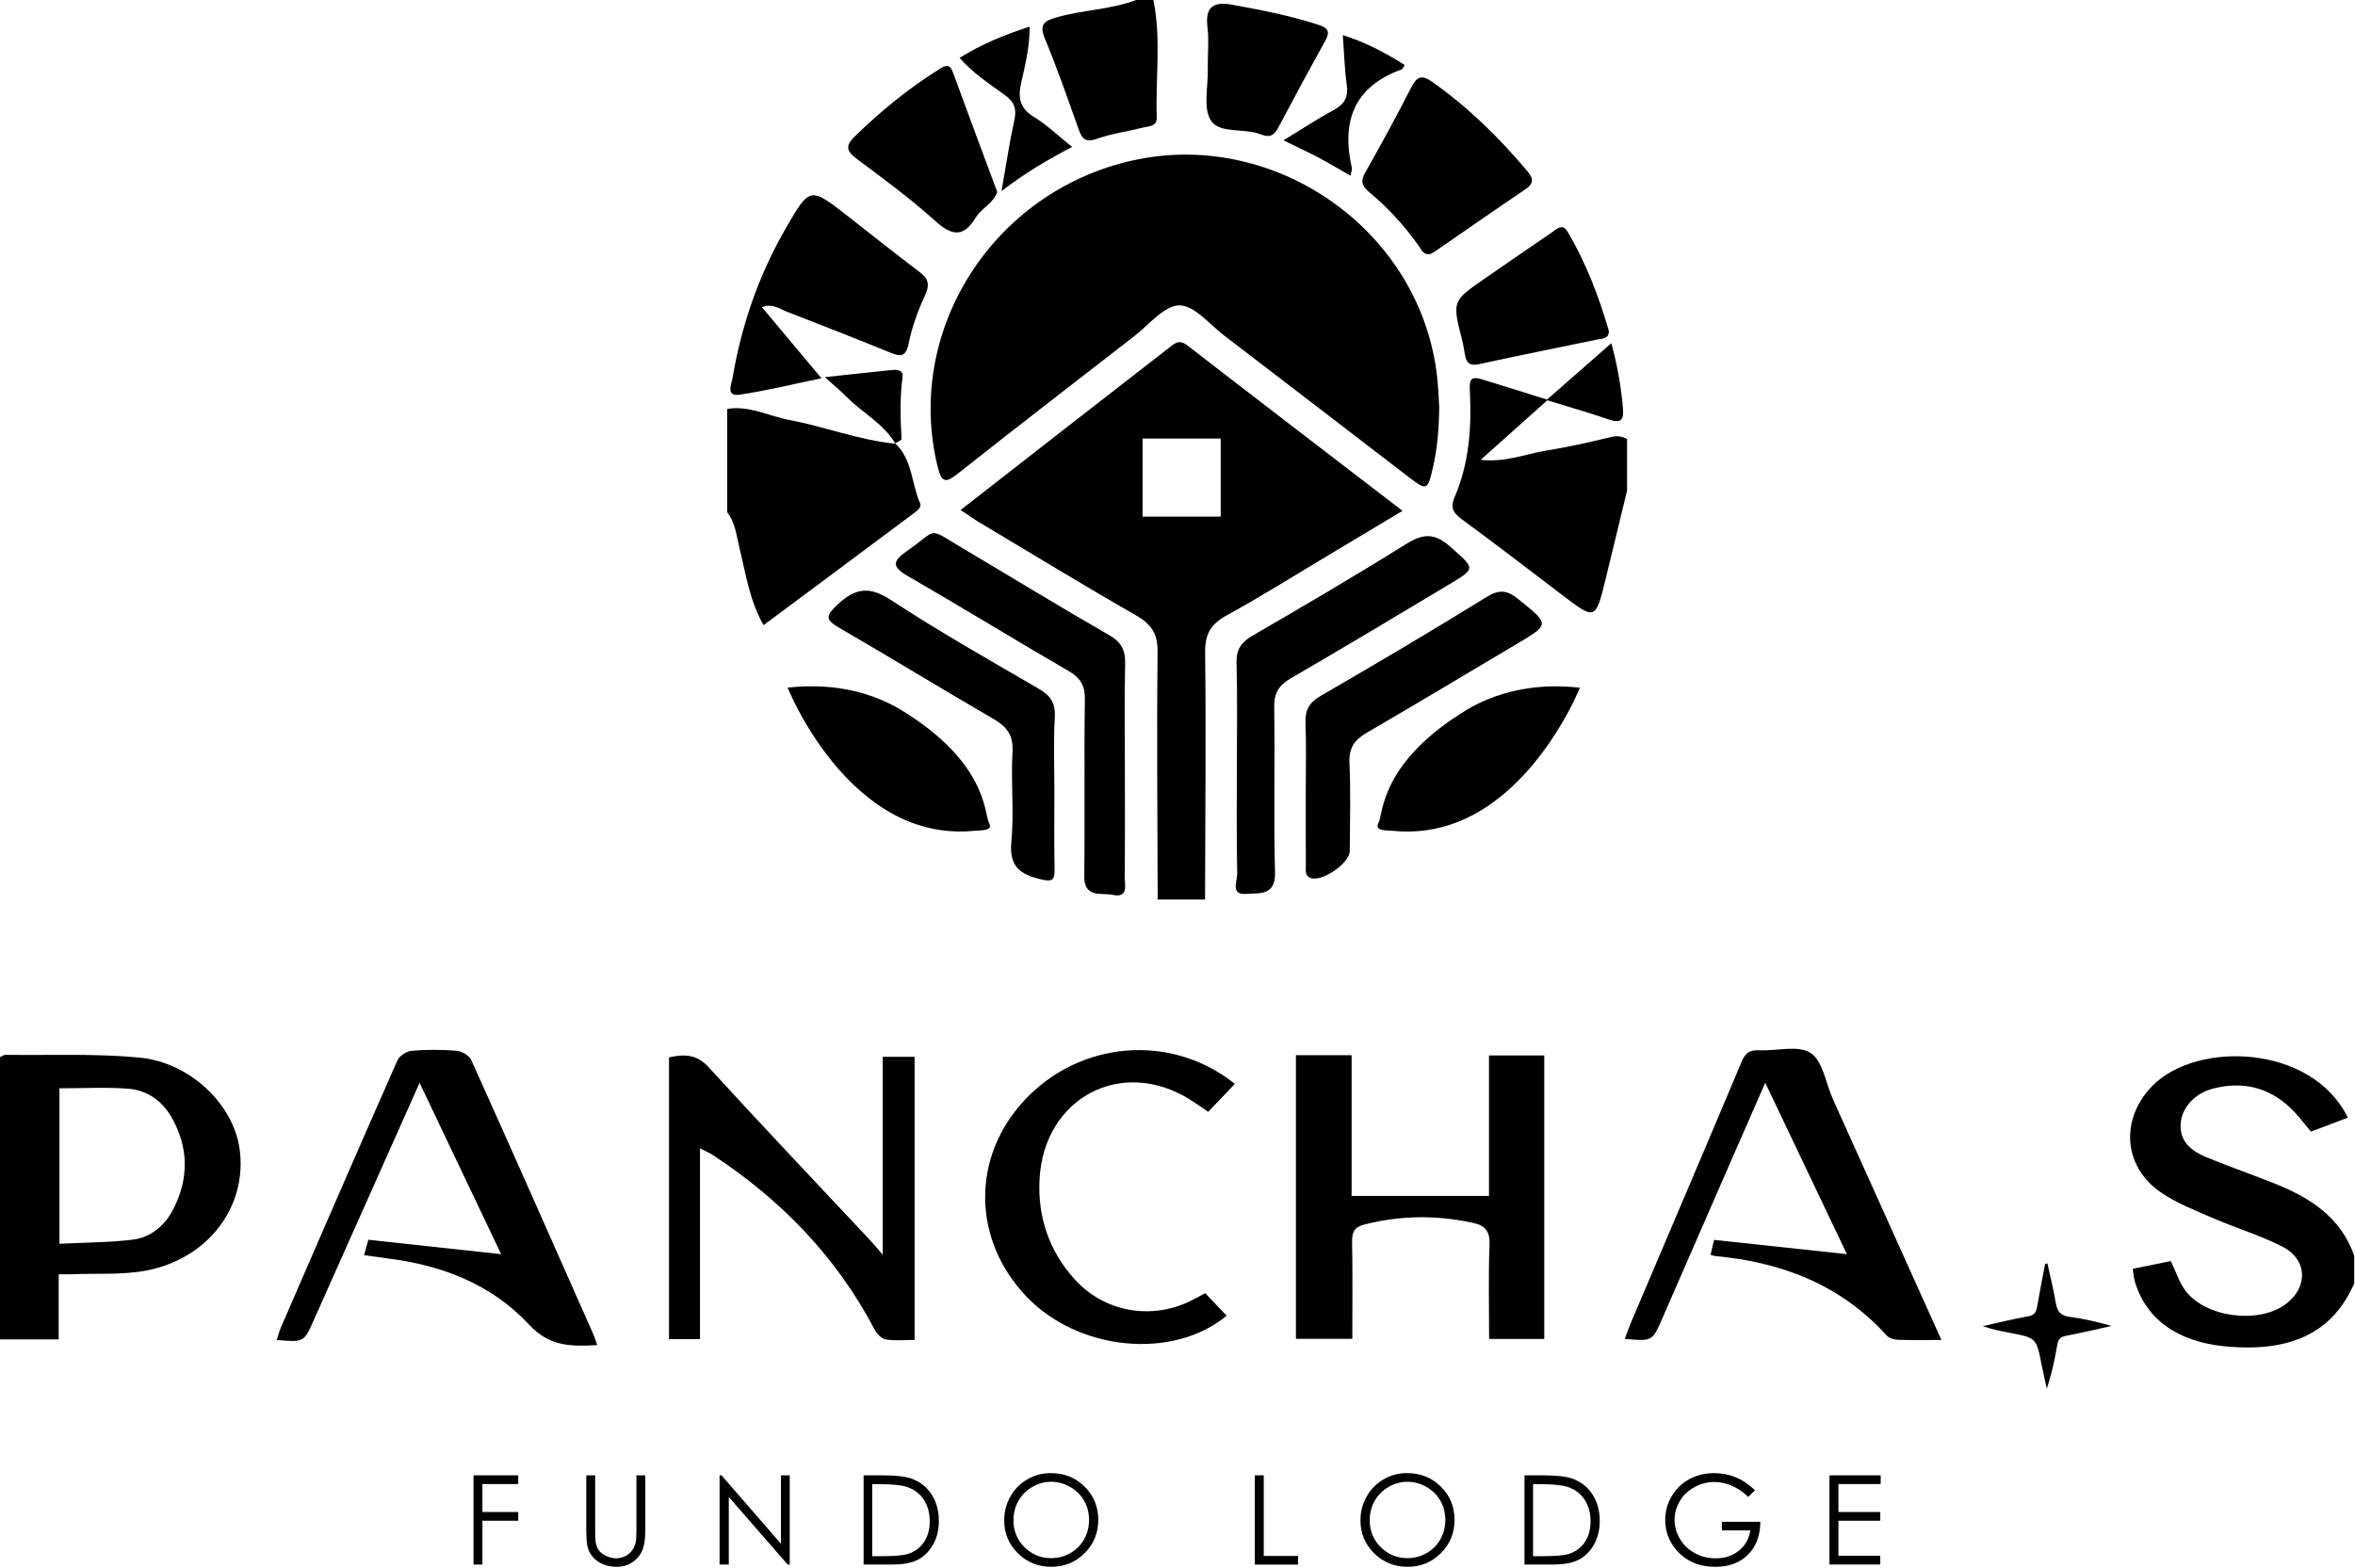 <svg width="524" height="349" viewBox="0 0 524 349" fill="none" xmlns="http://www.w3.org/2000/svg">
<path d="M105.36 328.36H115.31V330.3H107.34V336.52H115.31V338.46H107.34V348.21H105.36V328.36Z" fill="black"/>
<path d="M130.45 328.36H132.43V340.35C132.43 341.77 132.46 342.66 132.51 343.01C132.61 343.79 132.84 344.45 133.2 344.97C133.56 345.5 134.11 345.94 134.86 346.29C135.61 346.65 136.36 346.82 137.12 346.82C137.78 346.82 138.41 346.68 139.01 346.4C139.61 346.12 140.12 345.73 140.52 345.24C140.92 344.75 141.22 344.15 141.41 343.44C141.55 342.94 141.61 341.9 141.61 340.33V328.36H143.59V340.35C143.59 342.12 143.42 343.56 143.07 344.65C142.72 345.74 142.03 346.69 140.99 347.5C139.95 348.31 138.69 348.72 137.22 348.72C135.62 348.72 134.25 348.34 133.1 347.57C131.96 346.81 131.19 345.79 130.81 344.53C130.57 343.76 130.45 342.36 130.45 340.34V328.36Z" fill="black"/>
<path d="M160.11 348.22V328.36H160.54L173.76 343.58V328.36H175.72V348.22H175.27L162.16 333.18V348.22H160.11Z" fill="black"/>
<path d="M192.16 348.22V328.36H196.28C199.25 328.36 201.41 328.6 202.75 329.07C204.68 329.75 206.18 330.92 207.27 332.58C208.35 334.25 208.9 336.23 208.9 338.53C208.9 340.52 208.47 342.27 207.61 343.78C206.75 345.29 205.63 346.41 204.26 347.13C202.89 347.85 200.96 348.21 198.49 348.21H192.16V348.22ZM194.07 346.35H196.36C199.11 346.35 201.01 346.18 202.07 345.84C203.56 345.35 204.74 344.48 205.59 343.22C206.44 341.96 206.87 340.41 206.87 338.59C206.87 336.67 206.41 335.04 205.48 333.68C204.55 332.32 203.26 331.39 201.61 330.89C200.37 330.51 198.32 330.32 195.47 330.32H194.07V346.35Z" fill="black"/>
<path d="M233.78 327.86C236.79 327.86 239.31 328.86 241.33 330.87C243.36 332.88 244.37 335.35 244.37 338.28C244.37 341.19 243.36 343.65 241.34 345.68C239.32 347.7 236.85 348.72 233.94 348.72C230.99 348.72 228.51 347.71 226.48 345.7C224.45 343.68 223.44 341.25 223.44 338.38C223.44 336.47 223.9 334.7 224.82 333.07C225.74 331.44 227 330.17 228.6 329.24C230.2 328.32 231.93 327.86 233.78 327.86ZM233.87 329.79C232.4 329.79 231.01 330.17 229.69 330.94C228.37 331.7 227.35 332.74 226.61 334.03C225.87 335.33 225.5 336.77 225.5 338.37C225.5 340.73 226.32 342.72 227.95 344.35C229.59 345.97 231.56 346.79 233.87 346.79C235.41 346.79 236.84 346.42 238.15 345.67C239.46 344.92 240.49 343.9 241.22 342.6C241.96 341.3 242.32 339.86 242.32 338.28C242.32 336.7 241.95 335.28 241.22 334C240.49 332.73 239.45 331.71 238.12 330.94C236.78 330.18 235.36 329.79 233.87 329.79Z" fill="black"/>
<path d="M279.21 328.36H281.19V346.3H288.83V348.22H279.2V328.36H279.21Z" fill="black"/>
<path d="M313.05 327.86C316.06 327.86 318.58 328.86 320.6 330.87C322.63 332.88 323.64 335.35 323.64 338.28C323.64 341.19 322.63 343.65 320.61 345.68C318.59 347.7 316.12 348.72 313.21 348.72C310.26 348.72 307.78 347.71 305.75 345.7C303.72 343.68 302.71 341.25 302.71 338.38C302.71 336.47 303.17 334.7 304.09 333.07C305.01 331.44 306.27 330.17 307.87 329.24C309.47 328.32 311.19 327.86 313.05 327.86ZM313.14 329.79C311.67 329.79 310.28 330.17 308.96 330.94C307.64 331.7 306.62 332.74 305.88 334.03C305.14 335.33 304.77 336.77 304.77 338.37C304.77 340.73 305.59 342.72 307.22 344.35C308.86 345.97 310.83 346.79 313.14 346.79C314.68 346.79 316.11 346.42 317.42 345.67C318.73 344.92 319.76 343.9 320.49 342.6C321.23 341.3 321.59 339.86 321.59 338.28C321.59 336.7 321.22 335.28 320.49 334C319.76 332.73 318.72 331.71 317.39 330.94C316.05 330.18 314.63 329.79 313.14 329.79Z" fill="black"/>
<path d="M339.21 348.22V328.36H343.33C346.3 328.36 348.46 328.6 349.8 329.07C351.73 329.75 353.23 330.92 354.32 332.58C355.4 334.25 355.95 336.23 355.95 338.53C355.95 340.52 355.52 342.27 354.66 343.78C353.8 345.29 352.68 346.41 351.31 347.13C349.94 347.85 348.01 348.21 345.54 348.21H339.21V348.22ZM341.11 346.35H343.4C346.15 346.35 348.05 346.18 349.11 345.84C350.6 345.35 351.78 344.48 352.63 343.22C353.48 341.96 353.91 340.41 353.91 338.59C353.91 336.67 353.45 335.04 352.52 333.68C351.59 332.32 350.3 331.39 348.65 330.89C347.41 330.51 345.36 330.32 342.51 330.32H341.11V346.35Z" fill="black"/>
<path d="M390.52 331.7L388.98 333.16C387.87 332.07 386.66 331.24 385.34 330.68C384.02 330.12 382.74 329.84 381.48 329.84C379.92 329.84 378.44 330.22 377.03 330.99C375.62 331.76 374.53 332.79 373.76 334.1C372.99 335.41 372.6 336.79 372.6 338.25C372.6 339.74 373 341.16 373.8 342.51C374.6 343.86 375.71 344.91 377.12 345.68C378.53 346.45 380.08 346.83 381.76 346.83C383.8 346.83 385.53 346.25 386.94 345.1C388.35 343.95 389.19 342.45 389.45 340.62H383.12V338.7H391.68C391.66 341.77 390.75 344.21 388.95 346.01C387.15 347.81 384.73 348.72 381.71 348.72C378.04 348.72 375.13 347.47 372.99 344.97C371.34 343.04 370.52 340.82 370.52 338.29C370.52 336.41 370.99 334.66 371.94 333.04C372.88 331.42 374.18 330.15 375.83 329.24C377.48 328.33 379.34 327.87 381.42 327.87C383.1 327.87 384.69 328.17 386.17 328.78C387.66 329.38 389.11 330.36 390.52 331.7Z" fill="black"/>
<path d="M407.08 328.36H418.46V330.3H409.06V336.52H418.37V338.46H409.06V346.26H418.37V348.2H407.07V328.36H407.08Z" fill="black"/>
<path d="M0 235.27C0.42 235.1 0.85 234.76 1.26 234.77C11.16 234.9 21.11 234.45 30.93 235.37C42.36 236.44 51.96 245.83 53.32 255.77C55.06 268.44 46.43 280.09 32.64 282.76C27.29 283.8 21.65 283.37 16.14 283.6C15.24 283.64 14.35 283.6 13.06 283.6V298.1H0V235.27ZM13.23 242.22V276.82C18.8 276.54 24.19 276.55 29.49 275.91C33.59 275.42 36.69 272.75 38.55 269.13C42.04 262.34 42 255.43 38.21 248.74C36.11 245.03 32.74 242.64 28.53 242.31C23.54 241.93 18.49 242.22 13.23 242.22Z" fill="black"/>
<path d="M523.82 285.68C519 296.6 509.75 301.08 494.99 299.64C484.36 298.6 477.34 293.47 474.95 284.96C474.74 284.21 474.71 283.41 474.56 282.4C477.48 281.8 480.27 281.23 483.02 280.67C484.13 282.98 484.86 285.34 486.24 287.21C490.68 293.23 502.54 294.75 508.57 290.27C513.62 286.53 513.46 280.33 507.84 277.46C502.95 274.96 497.61 273.36 492.55 271.17C488.56 269.44 484.39 267.84 480.84 265.41C472.31 259.59 471.73 248.9 479.01 241.58C488.85 231.68 514.35 232.37 522.41 248.75C519.66 249.79 516.95 250.82 514.21 251.86C512.62 250.01 511.27 248.14 509.62 246.58C504.71 241.92 498.86 240.6 492.35 242.3C488.28 243.36 485.36 246.62 485.2 250.24C485.03 254.25 487.76 256.24 490.96 257.57C496.06 259.67 501.29 261.47 506.4 263.53C514.17 266.66 520.88 271.02 523.82 279.46V285.68Z" fill="black"/>
<path d="M300.72 266.18H331.31V234.91H343.61V298.01H331.34C331.34 290.95 331.15 283.97 331.43 277C331.55 273.9 330.37 272.72 327.6 272.13C319.57 270.42 311.62 270.49 303.64 272.52C301.39 273.09 300.81 274.17 300.85 276.36C300.98 283.48 300.9 290.59 300.9 297.98H288.35V234.85H300.74V266.18H300.72Z" fill="black"/>
<path d="M155.75 255.59V298.05H148.86V235.33C152.16 234.63 154.95 234.53 157.7 237.55C169.57 250.56 181.71 263.32 193.74 276.18C194.44 276.93 195.09 277.74 196.41 279.27V235.21H203.5V298.22C201.33 298.22 199.15 298.46 197.06 298.11C196.1 297.95 195.05 296.78 194.54 295.8C186.03 279.62 173.73 266.97 158.51 257.01C157.87 256.59 157.13 256.3 155.75 255.59Z" fill="black"/>
<path d="M81.01 279.36C81.36 278.1 81.63 277.14 81.96 275.93C91.7 276.99 101.28 278.03 111.51 279.14C105.39 266.28 99.55 254.01 93.36 241C90.97 246.37 88.89 251.02 86.82 255.67C81.16 268.37 75.49 281.07 69.84 293.77C67.63 298.75 67.65 298.76 61.58 298.23C61.91 297.24 62.13 296.28 62.52 295.4C71.12 275.58 79.7 255.76 88.43 236C88.88 234.99 90.47 233.96 91.61 233.87C94.93 233.59 98.3 233.59 101.62 233.87C102.78 233.97 104.41 234.92 104.86 235.92C114.01 256.24 123.02 276.63 132.04 297.01C132.35 297.71 132.56 298.46 132.88 299.37C127.1 299.71 122.27 299.72 117.74 294.84C109.49 285.94 98.52 281.64 86.5 280.12C84.81 279.9 83.11 279.65 81.01 279.36Z" fill="black"/>
<path d="M431.98 298.23C428.39 298.23 425.29 298.3 422.2 298.19C421.37 298.16 420.31 297.81 419.78 297.22C409.55 285.92 396.42 280.91 381.58 279.55C381.36 279.53 381.15 279.42 380.61 279.26C380.85 278.25 381.09 277.23 381.39 275.96C391.09 277 400.63 278.02 410.94 279.13C404.75 266.13 398.91 253.85 392.78 240.98C390.14 247.01 387.76 252.43 385.39 257.86C380.2 269.75 375.03 281.65 369.83 293.53C367.64 298.54 367.63 298.53 361.51 298C362.01 296.68 362.43 295.45 362.94 294.27C371.15 274.93 379.41 255.61 387.55 236.24C388.36 234.32 389.37 233.66 391.39 233.76C395.29 233.95 400.1 232.55 402.87 234.35C405.59 236.12 406.23 241.06 407.81 244.59C415.25 261.13 422.71 277.66 430.16 294.2C430.72 295.39 431.27 296.62 431.98 298.23Z" fill="black"/>
<path d="M274.76 241.23C272.72 243.37 270.83 245.35 268.84 247.45C267.39 246.48 266.09 245.55 264.74 244.7C249.51 235.22 232.23 244.34 231.3 262.51C230.88 270.86 233.42 278.42 239.09 284.71C245.59 291.92 255.93 293.86 264.7 289.64C265.83 289.1 266.92 288.48 268.18 287.82C269.79 289.52 271.35 291.17 272.93 292.83C260.95 302.76 239.91 300.67 228.37 288.55C216.33 275.91 216.13 257.62 227.89 244.94C240.25 231.61 260.58 229.88 274.76 241.23Z" fill="black"/>
<path d="M459.69 297.31C458.46 297.54 457.97 298.06 457.76 299.28C457.21 302.54 456.51 305.78 455.42 309.07C455.03 307.26 454.61 305.46 454.25 303.65C453.08 297.76 453.09 297.76 447.12 296.63C445.15 296.26 443.19 295.85 441.18 295.16C444.54 294.42 447.87 293.56 451.26 292.97C452.66 292.73 453.06 292.07 453.27 290.84C453.81 287.64 454.45 284.46 455.06 281.28C455.23 281.25 455.39 281.23 455.56 281.2C456.2 284.13 456.94 287.05 457.43 290.01C457.74 291.91 458.52 292.84 460.53 293.09C463.65 293.49 466.74 294.23 469.83 295.11C466.45 295.86 463.08 296.67 459.69 297.31Z" fill="black"/>
<path d="M161.8 91.01C166.71 90.19 171.05 92.62 175.66 93.48C183.58 94.96 191.16 97.98 199.24 98.75L199.17 98.68C203.05 102.25 202.77 107.57 204.71 111.96C205.19 113.06 203.77 113.9 202.92 114.53C191.99 122.71 181.04 130.85 169.89 139.14C166.75 133.55 165.98 127.85 164.62 122.33C163.92 119.48 163.68 116.46 161.81 114V91.01H161.8Z" fill="black"/>
<path d="M362.02 109.21C360.43 115.76 358.87 122.32 357.26 128.87C355 138.08 355 138.06 347.52 132.37C340.16 126.77 332.83 121.13 325.38 115.66C323.46 114.25 322.59 113.11 323.66 110.63C326.89 103.16 327.45 95.21 327.06 87.19C326.96 85.06 326.87 83.56 329.61 84.39C334.29 85.81 338.95 87.29 344.4 88.99C339.19 93.64 334.54 97.8 329.46 102.34C334.9 102.98 339.36 101.05 343.96 100.3C348.83 99.51 353.65 98.44 358.44 97.27C359.82 96.93 360.89 97.1 362.03 97.71V109.21H362.02Z" fill="black"/>
<path d="M256.64 0C258.4 8.68 257.09 17.44 257.38 26.16C257.45 28.2 255.55 28.08 254.25 28.41C250.85 29.27 247.33 29.73 244.05 30.9C241.44 31.83 240.73 30.82 239.97 28.68C237.57 21.93 235.21 15.15 232.47 8.53C231.22 5.52 232.25 4.71 234.9 3.92C240.78 2.19 247.03 2.18 252.8 0H256.64Z" fill="black"/>
<path d="M320.23 90.66C320.17 95.49 319.82 99.77 318.85 103.99C317.65 109.2 317.5 109.28 313.4 106.14C299.73 95.66 286.09 85.15 272.4 74.69C269.13 72.19 265.73 67.94 262.41 67.96C259.07 67.98 255.7 72.24 252.44 74.77C239.33 84.93 226.21 95.07 213.19 105.36C210.59 107.42 209.57 107.66 208.65 103.96C201.2 73.71 220.79 42.72 251.93 35.73C282.08 28.96 313.01 49.07 319.06 79.3C319.87 83.24 320.08 87.2 320.23 90.66Z" fill="black"/>
<path d="M275.21 170.97C275.21 163.16 275.35 155.34 275.14 147.54C275.06 144.57 276.14 142.97 278.64 141.51C290.07 134.87 301.48 128.2 312.69 121.19C316.43 118.85 319.03 118.43 322.62 121.62C328.28 126.66 328.56 126.41 322.14 130.25C310.52 137.2 298.92 144.18 287.21 150.97C284.54 152.52 283.47 154.23 283.52 157.39C283.71 169.66 283.37 181.94 283.7 194.21C283.85 199.54 279.99 198.7 277.32 198.95C273.71 199.29 275.33 196.02 275.29 194.4C275.11 186.6 275.21 178.78 275.21 170.97Z" fill="black"/>
<path d="M169.53 68.36C173.87 73.55 178.1 78.6 182.78 84.19C176.35 85.52 170.52 86.96 164.6 87.84C161.4 88.32 162.77 85.45 162.99 84.16C164.99 72.29 168.89 61.06 174.94 50.63C180.21 41.55 180.24 41.56 188.63 48.1C193.9 52.21 199.12 56.4 204.47 60.43C206.4 61.89 207.01 63.12 205.89 65.57C204.3 69.02 202.94 72.67 202.2 76.38C201.58 79.5 200.39 79.42 198.02 78.45C190.36 75.33 182.66 72.29 174.94 69.32C173.39 68.71 171.88 67.47 169.53 68.36Z" fill="black"/>
<path d="M250.29 171.21C250.29 179.18 250.34 187.15 250.25 195.11C250.23 196.92 251.18 199.93 247.58 199.17C245.07 198.64 241.18 200 241.25 194.92C241.43 181.86 241.19 168.78 241.39 155.72C241.44 152.57 240.41 150.87 237.74 149.33C225.76 142.38 213.96 135.12 201.97 128.2C198.43 126.16 198.58 124.88 201.73 122.69C208.95 117.69 206.06 117.19 214.32 122.09C225.14 128.51 235.86 135.08 246.77 141.34C249.54 142.93 250.43 144.72 250.35 147.79C250.16 155.59 250.29 163.4 250.29 171.21Z" fill="black"/>
<path d="M290.54 175.79C290.54 170.85 290.68 165.91 290.48 160.97C290.36 158.09 291.27 156.37 293.87 154.87C306.27 147.69 318.6 140.4 330.78 132.87C333.64 131.1 335.38 131.36 337.86 133.37C344.88 139.03 344.96 138.9 337.05 143.58C326.09 150.07 315.19 156.65 304.18 163.04C301.42 164.64 300.1 166.43 300.26 169.81C300.56 176.33 300.38 182.87 300.33 189.4C300.31 192.15 294.09 196.38 291.61 195.4C290.24 194.86 290.56 193.57 290.56 192.51C290.52 186.94 290.54 181.36 290.54 175.79Z" fill="black"/>
<path d="M234.61 176.27C234.61 182.01 234.53 187.75 234.65 193.49C234.7 195.94 234.1 196.3 231.64 195.72C227.05 194.63 224.5 192.91 225.03 187.41C225.66 180.77 224.9 174.02 225.29 167.34C225.51 163.52 223.95 161.68 220.89 159.91C209.45 153.29 198.19 146.36 186.75 139.74C183.57 137.9 183.69 137.05 186.37 134.55C190.35 130.84 193.45 130.42 198.21 133.53C208.87 140.49 219.95 146.82 230.98 153.2C233.63 154.74 234.87 156.33 234.7 159.54C234.39 165.1 234.61 170.69 234.61 176.27Z" fill="black"/>
<path d="M318.18 56.57C316.69 56.77 316.27 55.57 315.66 54.7C312.52 50.24 308.84 46.25 304.66 42.76C303.02 41.4 302.67 40.35 303.78 38.39C307.32 32.16 310.74 25.84 314.01 19.46C315.26 17.01 316.34 16.57 318.69 18.23C326.57 23.8 333.39 30.46 339.6 37.8C340.82 39.24 341.74 40.56 339.5 42.07C332.76 46.62 326.09 51.28 319.39 55.89C319.01 56.17 318.56 56.36 318.18 56.57Z" fill="black"/>
<path d="M221.89 42.71C221.11 45.2 218.43 46.28 217.14 48.39C214.3 53.03 211.72 52.45 207.99 49.08C202.55 44.18 196.62 39.82 190.74 35.44C188.44 33.72 187.91 32.57 190.2 30.35C195.94 24.77 202.07 19.72 208.86 15.48C210.24 14.62 211.26 13.98 212.05 16.14C215.15 24.66 218.34 33.16 221.5 41.67C221.6 41.96 221.72 42.26 221.89 42.71Z" fill="black"/>
<path d="M357.98 73.64C358.03 75.43 356.5 75.34 355.34 75.58C346.63 77.4 337.89 79.11 329.2 81.03C327.06 81.5 326.26 80.82 325.95 78.9C325.77 77.8 325.59 76.7 325.31 75.62C323.13 67.01 323.12 67.01 330.3 62.04C335.27 58.6 340.25 55.16 345.25 51.76C346.35 51.01 347.62 49.59 348.81 51.59C352.89 58.47 355.71 65.88 357.98 73.64Z" fill="black"/>
<path d="M268.74 14.3C268.74 11.59 269.01 8.84 268.68 6.17C268.12 1.61 269.85 0.25 274.25 1.06C280.67 2.25 287.07 3.46 293.3 5.5C295.61 6.26 295.99 7.11 294.83 9.18C291.34 15.44 287.95 21.76 284.59 28.09C283.67 29.84 282.82 30.83 280.56 29.92C276.9 28.45 271.4 29.8 269.47 26.89C267.61 24.08 268.86 19.21 268.74 15.25C268.73 14.94 268.74 14.62 268.74 14.3Z" fill="black"/>
<path d="M213.51 12.88C218.43 9.83 223.51 7.72 229.11 5.93C229.1 10.4 228.15 14.4 227.23 18.36C226.48 21.63 226.84 24.05 230.02 26C232.94 27.79 235.46 30.23 238.55 32.7C233.07 35.58 228.19 38.41 222.84 42.54C223.9 36.57 224.62 31.62 225.7 26.74C226.26 24.19 225.65 22.63 223.54 21.12C220.09 18.63 216.48 16.28 213.51 12.88Z" fill="black"/>
<path d="M312.57 14.47C312.09 15.19 312.02 15.4 311.9 15.44C301.29 19.25 298.43 26.96 300.79 37.35C300.88 37.75 300.65 38.23 300.49 39.11C298.02 37.7 295.76 36.33 293.42 35.09C291.07 33.85 288.65 32.74 285.57 31.23C289.69 28.73 293.11 26.45 296.72 24.52C299.16 23.21 300.06 21.6 299.66 18.84C299.17 15.4 299.09 11.91 298.78 7.81C304.06 9.49 308.29 11.78 312.57 14.47Z" fill="black"/>
<path d="M358.54 76.38C359.94 81.6 360.72 86.21 361.12 90.92C361.36 93.73 360.46 94.23 357.9 93.34C353.6 91.85 349.21 90.62 344.1 89.04C349.21 84.56 353.67 80.65 358.54 76.38Z" fill="black"/>
<path d="M199.24 98.74C196.58 94.27 191.91 91.9 188.38 88.34C187.08 87.02 185.64 85.84 183.54 83.94C189.11 83.34 193.79 82.82 198.48 82.35C199.64 82.23 201.03 82.34 200.82 83.9C200.21 88.5 200.34 93.08 200.6 97.69C200.62 97.99 199.66 98.35 199.16 98.68L199.24 98.74Z" fill="black"/>
<path d="M220 182.98C220.48 183.95 220.41 184.4 219.27 184.68C218.49 184.87 217.67 184.82 216.88 184.9C212.03 185.41 207.12 184.76 202.58 182.99C199.62 181.84 196.9 180.27 194.43 178.46C190.76 175.77 187.62 172.54 185 169.29C183.36 167.25 181.92 165.2 180.69 163.28C177.06 157.6 175.25 153.05 175.25 153.05C180.03 152.52 184.32 152.71 188.2 153.42C191.01 153.93 193.6 154.72 195.97 155.72C197.46 156.35 198.92 157.06 200.3 157.89C219.56 169.53 219.03 181.01 220 182.98Z" fill="black"/>
<path d="M326.49 157.9C327.87 157.07 329.33 156.36 330.82 155.73C333.2 154.73 335.78 153.94 338.59 153.43C342.47 152.72 346.76 152.53 351.54 153.06C351.54 153.06 349.73 157.62 346.1 163.29C344.87 165.21 343.44 167.26 341.79 169.3C339.18 172.55 336.04 175.78 332.36 178.47C329.88 180.29 327.17 181.85 324.21 183C319.66 184.77 314.76 185.42 309.91 184.91C309.12 184.83 308.3 184.88 307.52 184.69C306.38 184.41 306.31 183.96 306.79 182.99C307.75 181.01 307.22 169.53 326.49 157.9Z" fill="black"/>
<path d="M264.16 76.85C262.34 75.44 261.34 76.45 260.06 77.44C253.02 82.94 245.95 88.4 238.9 93.89C230.63 100.33 222.37 106.78 213.74 113.51C215.44 114.64 216.59 115.47 217.8 116.2C229.43 123.16 241 130.22 252.76 136.95C256.21 138.92 257.62 141.05 257.57 145.15C257.36 163.5 257.55 181.85 257.59 200.21H268.13C268.17 181.86 268.36 163.5 268.15 145.15C268.1 141.04 269.48 138.86 272.97 136.95C280.51 132.81 287.81 128.22 295.2 123.8C300.65 120.55 306.09 117.29 312.07 113.7C295.72 101.14 279.91 89.04 264.16 76.85ZM271.61 114.99H254.23V97.61H271.61V114.99Z" fill="black"/>
</svg>
